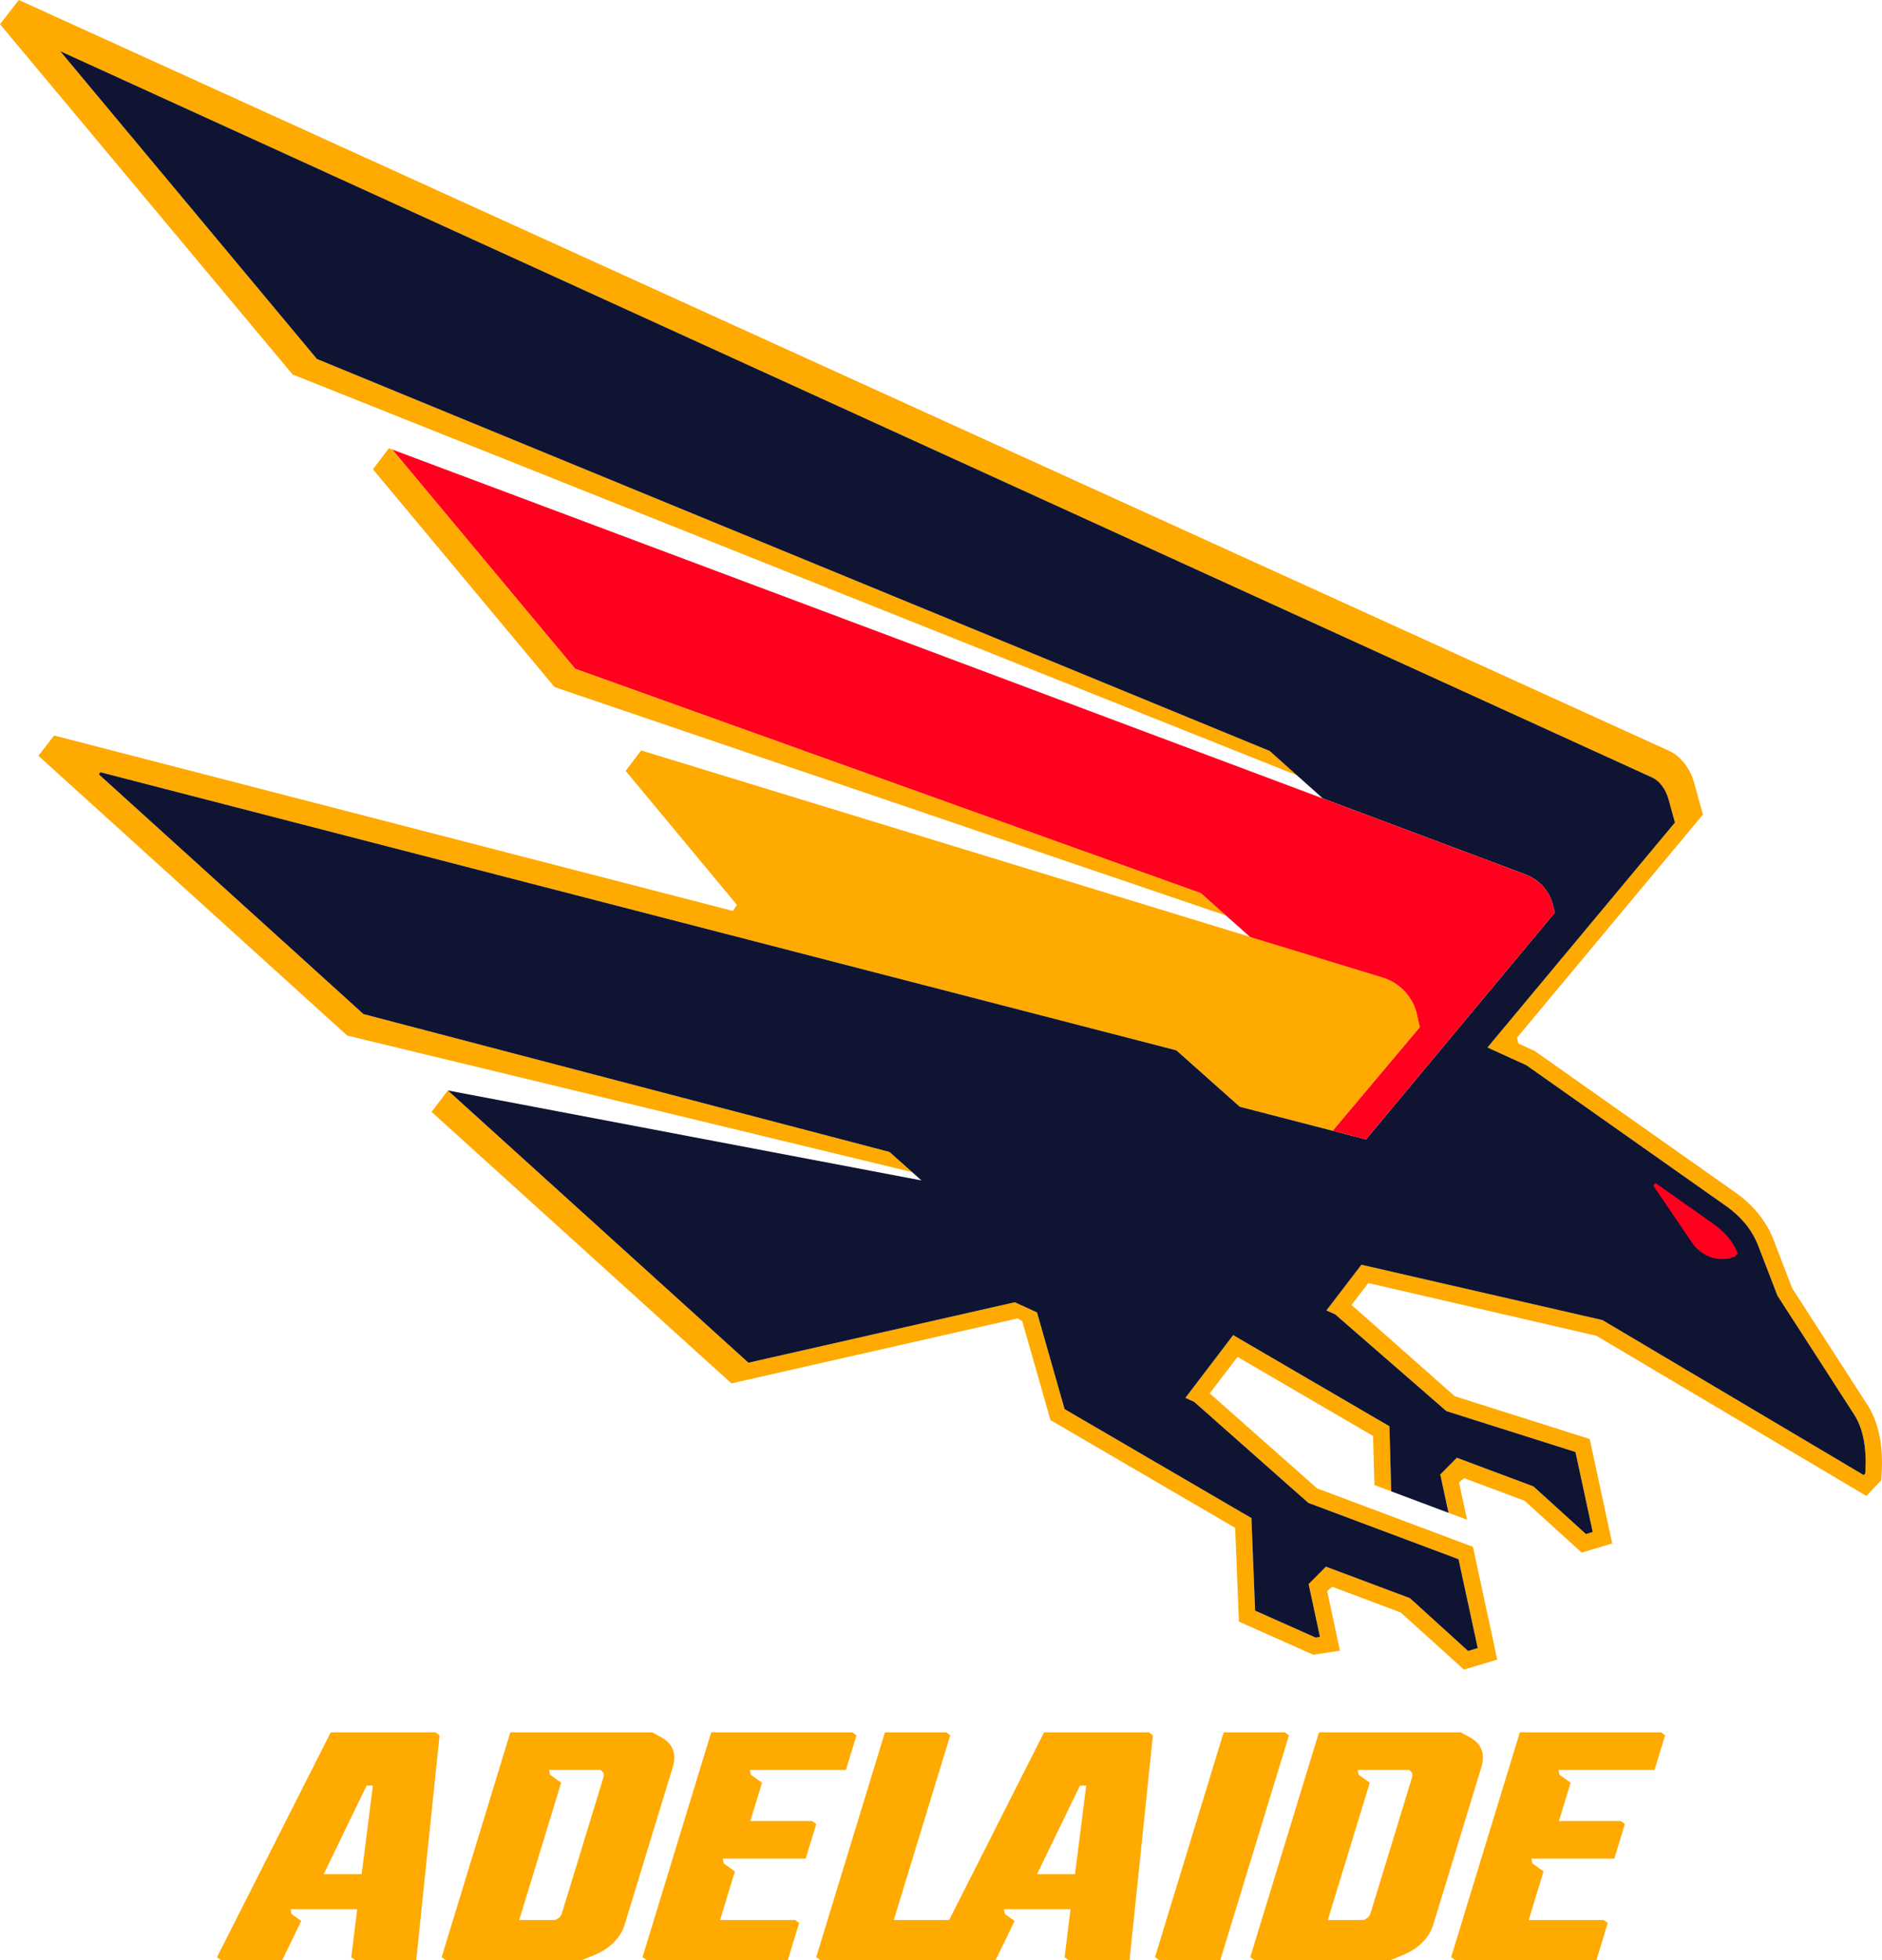 <?xml version="1.0" encoding="UTF-8"?>
<svg id="Layer_1" xmlns="http://www.w3.org/2000/svg" version="1.1" viewBox="0 0 449.624 468">
  <!-- Generator: Adobe Illustrator 29.1.0, SVG Export Plug-In . SVG Version: 2.1.0 Build 142)  -->
  <defs>
    <style>
      .st0 {
        fill: #0f1432;
      }

      .st1 {
        fill: #fa0;
      }

      .st2 {
        fill: #ff001e;
      }
    </style>
  </defs>
  <path class="st1" d="M286.881,213.234l-149.46-53.574-43.65-52.311-.864-.324-3.813,5.019,43.395,52.002,160.419,54.549s-6.027-5.361-6.027-5.361ZM328.032,342.849l.324,11.715,4.023,1.509-.435-15.546-37.326-21.759-11.415,14.982,2.094.954,27.282,24.123,35.88,13.449,4.584,21.213-2.295.693-13.902-12.609-20.076-7.524-4.128,4.164,2.706,12.606-1.041.159-14.448-6.432-.888-22.095-44.628-26.019-6.588-23.088-5.319-2.421-63.624,14.43-71.808-65.004-3.9,5.121,71.634,64.827,68.397-15.516,1.077.633,6.747,23.646,44.127,25.728.9,22.386,17.769,7.911,6.363-.978-3.048-14.208,1.209-1.041,16.35,6.126,15.114,13.653,7.959-2.4-5.814-26.922-37.224-13.95-25.653-22.683,6.645-8.709,32.376,18.876h0ZM9.174,180.45l73.779,66.801,134.976,32.607-5.421-4.827-125.67-32.916-63.231-57.249.378-.498,257.064,66.405,15.135,13.47,22.218,5.739,20.814-24.744-.759-3.369c-1.046-4.058-4.134-7.276-8.145-8.487l-177.138-54.21-3.705,4.878,26.58,31.992-.924,1.461L12.939,175.611l-3.762,4.83s-.003.009-.003.009Z"/>
  <path class="st1" d="M446.574,336.108l-18.405-28.524-4.464-11.598c-2.427-6.231-6.99-9.696-8.508-10.845l-48.558-34.221-3.882-1.77-.324-1.407,44.409-53.25-2.073-7.5c-.981-3.57-3.228-6.45-6.009-7.722L4.5,0,0,5.778l69.903,83.628,239.967,95.712-6.537-5.814L75.711,85.71,14.385,12.225l380.385,173.43c1.614.738,3.159,2.664,3.855,5.199l1.53,5.52-44.79,53.715,9.309,4.242,48.138,33.921c2.244,1.701,5.415,4.494,7.23,9.156l4.608,11.958s17.94,27.723,18.519,28.686c2.898,4.836,2.61,10.893,2.463,13.704l-.39.408-62.406-36.999-57.582-13.209-8.355,10.896,2.094.954,26.556,23.091,30.843,9.771,4.122,19.092-1.623.489-12.537-11.37-18.297-6.843-3.966,4.002,1.977,9.153,4.425,1.659-1.92-8.883,1.209-1.044,14.466,5.412,13.638,12.369,7.287-2.196-5.385-24.936-32.241-10.209-24.654-21.801,4.008-5.217,54.483,12.582,64.506,38.244,3.57-3.777.078-1.437c.141-2.691.519-9.828-2.976-15.864l.012.015Z"/>
  <path class="st0" d="M443.172,338.058c-.579-.963-18.519-28.686-18.519-28.686l-4.605-11.955c-.813-2.083-1.982-4.009-3.456-5.691-1.136-1.282-2.402-2.443-3.777-3.465l-48.138-33.921-9.309-4.245,44.79-53.712-1.527-5.52c-.699-2.535-2.244-4.464-3.855-5.199L14.388,12.222l61.326,73.488,227.625,93.594,12.702,11.331,48.24,18.078c3.129,1.131,5.613,3.63,6.573,6.813l.618,2.361-45.12,54.156-30.168-7.794-15.138-13.47L23.982,184.374l-.375.501,63.231,57.246,125.667,32.916,7.644,6.804-113.148-21.483,71.805,65.004,63.627-14.433,5.316,2.424,6.591,23.085,44.631,26.016.885,22.101,14.451,6.429,1.041-.159-2.706-12.606,4.128-4.167,20.073,7.524,13.902,12.609,2.295-.693-4.584-21.213-35.88-13.449-27.282-24.123-2.094-.954,11.415-14.982,37.326,21.759.435,15.546,13.692,5.13-1.977-9.156,3.966-3.999,18.297,6.843,12.537,11.37,1.623-.489-4.122-19.095-30.843-9.768-26.556-23.091-2.094-.954,8.355-10.896,57.582,13.209,62.406,36.999.39-.408c.036-.705.081-1.611.087-2.649.006-3.117-.372-7.434-2.547-11.061v-.003h0Z"/>
  <path class="st2" d="M415.146,299.226l-.591.777c-1.02.395-2.104.602-3.198.609-3.453,0-5.967-2.166-7.053-3.81l-9.315-13.704.501-.654,14.241,10.035c1.842,1.404,4.101,3.435,5.415,6.747ZM370.854,215.526c-.96-3.186-3.444-5.682-6.573-6.81L93.768,107.349l43.656,52.311,149.457,53.571,11.781,10.485,31.647,9.675c3.958,1.198,7.021,4.348,8.109,8.337l.798,3.519-20.814,24.741,7.95,2.055,45.12-54.156-.618-2.361v-.003.003Z"/>
  <path class="st1" d="M79.011,413.619l-27.18,53.694.936.687h14.664l4.536-9.351-2.322-1.671-.219-1.131h15.909l-1.419,11.487.948.666h14.58l5.565-53.646-.939-.735h-25.062.003,0ZM86.403,447.483h-9.075l10.254-21.15h1.5l-2.682,21.15h.003ZM306.969,413.619h-14.625l-16.407,53.667.969.714h14.628l16.407-53.667-.972-.714h0ZM363.096,413.619l-16.407,53.667.972.714h33.735l2.712-8.871-.975-.711h-17.916l3.543-11.592-2.67-1.929-.219-1.131h19.8l2.523-8.259-.969-.714h-14.787l2.799-9.144-2.673-1.926-.219-1.134h22.935l2.523-8.256-.972-.714h-33.735ZM351.171,414.801l-2.154-1.182h-33.909l-16.41,53.667.975.714h32.538l2.913-1.2c3.738-1.524,6.327-4.113,7.296-7.278l11.499-37.614c.96-3.15.012-5.607-2.748-7.107h0ZM337.317,424.467l-9.861,32.259c-.204.675-.51,1.137-1.53,1.653l-.069.036h-8.628l10.017-32.772-2.667-1.923-.219-1.134h12.279l.087.066c.78.576.807,1.119.591,1.815h0ZM249.435,413.619l-22.677,44.799h-13.224l13.479-44.085-.969-.714h-14.631l-16.41,53.667.972.714h41.88l4.536-9.351-2.325-1.671-.219-1.131h15.906l-1.416,11.487.948.666h14.577l5.568-53.646-.942-.735h-25.056.003,0ZM256.827,447.483h-9.075l10.254-21.15h1.5l-2.679,21.15ZM195.009,435.507l-.969-.714h-14.787l2.799-9.144-2.67-1.926-.222-1.134h22.932l2.529-8.256-.975-.714h-33.735l-16.407,53.667.972.714h33.735l2.712-8.871-.969-.711h-17.925l3.543-11.592-2.67-1.929-.216-1.131h19.8l2.52-8.259h.003ZM157.989,414.801l-2.154-1.182h-33.912l-16.407,53.667.972.714h32.538l2.91-1.2c3.738-1.524,6.33-4.11,7.299-7.278l11.499-37.614c.96-3.15.009-5.604-2.751-7.107h.006ZM144.135,424.467l-9.867,32.259c-.204.675-.507,1.137-1.524,1.653l-.069.036h-8.631l10.02-32.772-2.67-1.923-.222-1.134h12.282l.09.066c.78.576.807,1.119.591,1.815h0Z"/>
</svg>